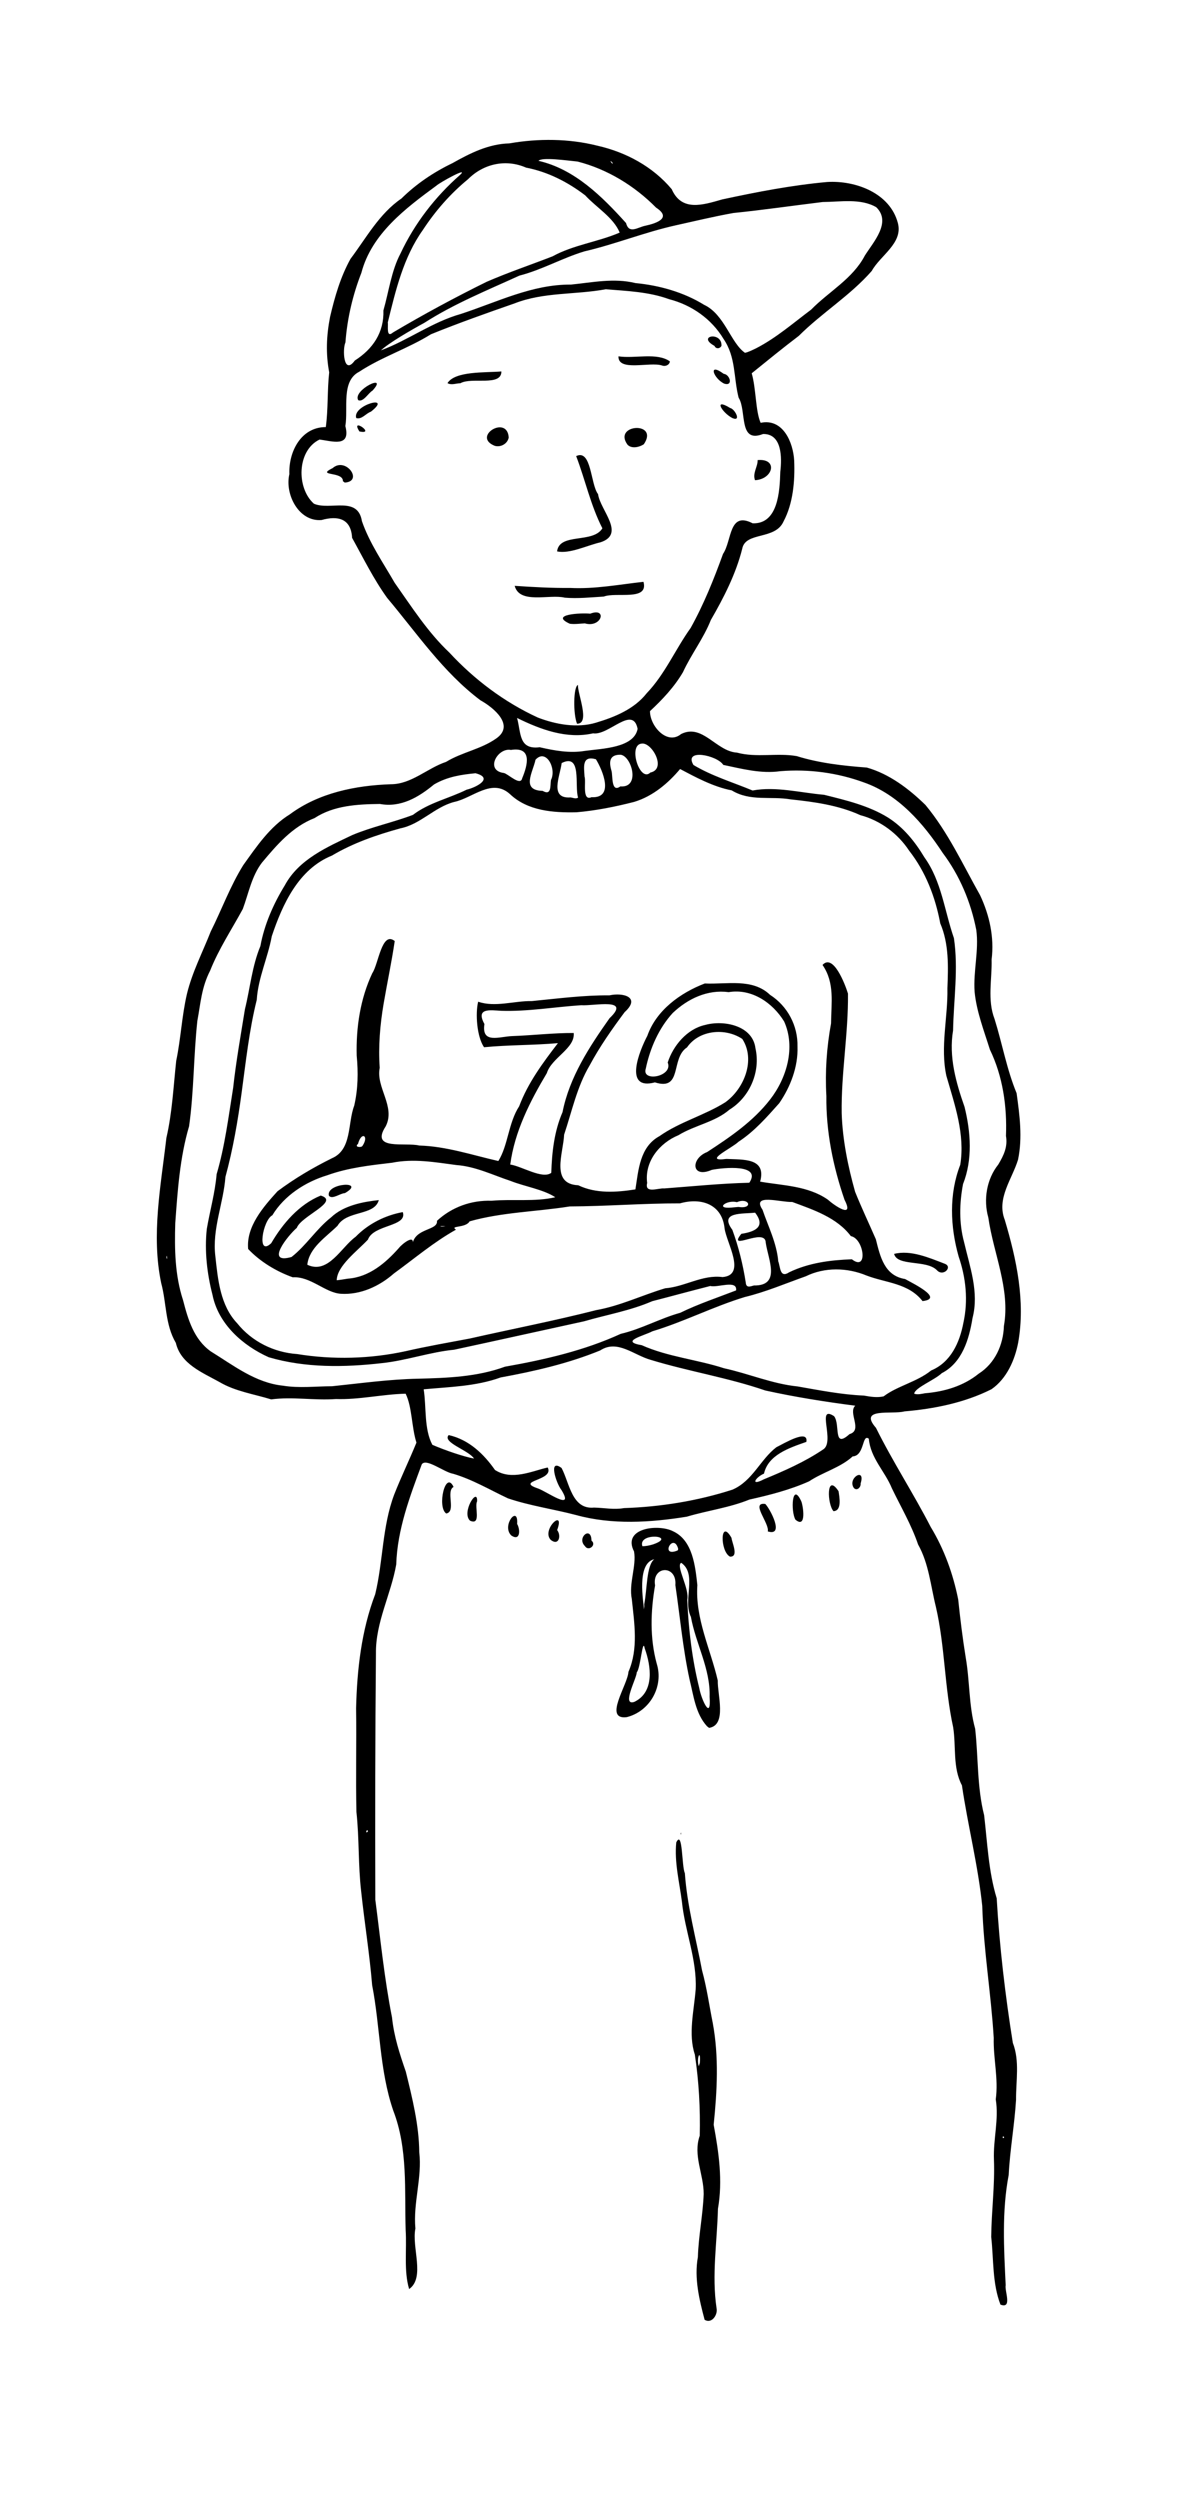 <?xml version="1.0" encoding="UTF-8" standalone="no"?>
<!-- Created with Inkscape (http://www.inkscape.org/) -->
<svg
   xmlns:svg="http://www.w3.org/2000/svg"
   xmlns="http://www.w3.org/2000/svg"
   version="1.0"
   width="278.903"
   height="591.903"
   id="svg2">
  <defs
     id="defs4" />
  <g
     transform="translate(22.951,22.589)"
     id="layer1">
    <path
       d="M 144.017,526.685 C 142.758,521.948 141.512,516.842 142.419,511.837 C 142.569,506.808 143.611,501.895 143.795,496.902 C 143.82,492.238 141.215,487.757 142.861,483.101 C 143.014,476.677 142.658,470.219 141.699,463.882 C 140.089,459.045 141.501,453.513 141.899,448.439 C 142.228,441.384 139.344,434.688 138.64,427.715 C 138.044,423.061 136.819,418.345 137.298,413.648 C 138.854,410.487 138.568,419.388 139.332,420.925 C 139.883,428.742 141.962,436.308 143.407,443.955 C 144.526,448.024 145.121,452.296 145.956,456.466 C 147.417,464.398 146.982,472.534 146.161,480.501 C 147.374,487.049 148.349,493.755 147.174,500.406 C 146.985,508.255 145.672,516.112 146.847,523.949 C 147.18,525.478 145.72,527.718 144.017,526.685 z M 142.886,465.851 C 143.154,462.323 142.024,464.637 142.632,466.654 L 142.886,465.851 L 142.886,465.851 z M 214.12,523.096 C 212.172,518.054 212.522,512.399 211.928,507.07 C 211.984,500.949 212.815,494.877 212.573,488.745 C 212.384,483.936 213.775,479.244 213.003,474.488 C 213.678,469.588 212.396,464.813 212.526,459.943 C 211.896,449.501 210.126,439.153 209.802,428.683 C 208.807,419.068 206.396,409.698 204.989,400.146 C 202.765,395.962 203.64,390.966 202.91,386.376 C 200.852,376.972 200.981,367.252 198.819,357.88 C 197.582,352.936 197.161,347.665 194.598,343.11 C 193.003,338.429 190.506,334.194 188.393,329.813 C 186.732,325.745 183.346,322.703 182.92,318.064 C 181.292,316.807 181.957,322.118 179.103,322.253 C 176.185,324.922 172.113,325.941 168.773,328.157 C 164.243,330.177 159.455,331.398 154.631,332.475 C 149.888,334.409 144.711,335.066 139.803,336.525 C 131.151,337.923 122.102,338.488 113.557,336.14 C 108.18,334.729 102.659,333.959 97.405,332.186 C 93.114,330.172 89.044,327.729 84.426,326.367 C 82.271,326.022 77.99,322.549 76.99,324.144 C 74.151,331.79 71.198,339.585 70.943,347.833 C 69.702,354.935 66.036,361.53 66.132,368.895 C 65.95,388.339 65.937,407.791 65.986,427.232 C 67.202,436.535 68.123,445.885 69.94,455.091 C 70.417,459.667 71.763,463.738 73.213,467.933 C 74.747,474.191 76.339,480.536 76.399,487.019 C 77.104,493.039 74.917,499.011 75.484,505.076 C 74.554,509.489 77.852,516.713 73.996,519.408 C 72.712,515.104 73.468,510.081 73.176,505.49 C 72.885,496.004 73.734,486.179 70.229,477.138 C 66.951,467.564 67.15,457.313 65.235,447.466 C 64.621,440.035 63.425,432.673 62.632,425.264 C 61.904,419.019 62.192,412.704 61.51,406.453 C 61.324,398.264 61.549,390.076 61.429,381.883 C 61.654,372.728 62.682,363.489 65.962,354.877 C 67.843,347.083 67.606,338.87 70.455,331.296 C 72.07,327.182 74.07,323.065 75.73,318.99 C 74.566,315.347 74.718,310.553 73.169,307.408 C 67.641,307.537 62.115,308.866 56.656,308.671 C 51.555,309.053 46.377,308.072 41.312,308.758 C 37.285,307.507 32.806,306.872 29.039,304.639 C 25.002,302.393 19.891,300.388 18.719,295.383 C 16.143,290.985 16.533,285.974 15.249,281.236 C 12.853,269.825 15.17,258.194 16.478,246.821 C 17.86,240.86 18.146,234.677 18.805,228.579 C 19.906,223.328 20.127,217.973 21.349,212.738 C 22.59,207.596 25.058,202.882 26.979,197.984 C 29.579,192.798 31.599,187.224 34.688,182.263 C 37.872,177.823 41.007,173.133 45.742,170.22 C 52.584,165.143 61.271,163.39 69.645,163.103 C 74.55,163.102 78.237,159.326 82.746,157.81 C 86.565,155.492 90.984,154.823 94.586,152.3 C 99.152,149.178 94.061,144.985 90.886,143.217 C 82.058,136.598 75.807,127.32 68.782,118.972 C 65.568,114.512 63.138,109.552 60.481,104.76 C 60.235,100.146 57.069,99.469 53.252,100.541 C 47.842,101.012 44.489,94.422 45.62,89.678 C 45.406,84.431 48.353,78.525 54.251,78.535 C 54.831,74.335 54.583,69.756 55.057,65.578 C 54.227,61.181 54.388,56.926 55.265,52.435 C 56.38,47.677 57.722,42.996 60.105,38.703 C 63.846,33.734 66.905,28.013 72.173,24.417 C 75.719,20.927 79.793,18.194 84.309,16.016 C 88.475,13.67 92.825,11.488 97.741,11.362 C 104.628,10.163 111.87,10.21 118.658,11.92 C 125.399,13.457 131.731,16.854 136.221,22.209 C 138.582,27.572 143.557,25.954 148.173,24.633 C 156.401,22.863 164.688,21.259 173.074,20.503 C 179.797,20.104 187.963,23.115 189.82,30.26 C 191.041,35.014 185.659,37.869 183.619,41.566 C 178.519,47.393 171.803,51.485 166.337,56.934 C 162.558,59.802 158.833,62.837 155.175,65.797 C 156.234,69.457 156.065,74.783 157.293,77.524 C 162.597,76.413 165.009,82.166 165.24,86.481 C 165.436,91.301 164.989,96.606 162.723,100.867 C 160.744,105.351 153.703,103.22 152.926,107.347 C 151.425,113.315 148.565,118.894 145.494,124.208 C 143.756,128.594 140.857,132.298 138.884,136.567 C 136.848,140.046 134.026,143.05 131.074,145.788 C 131.027,149.298 135.135,153.943 138.438,151.218 C 143.518,148.657 146.752,155.326 151.685,155.616 C 156.315,156.869 161.187,155.63 165.838,156.438 C 171.225,158.112 176.863,158.734 182.455,159.152 C 187.787,160.66 192.432,164.185 196.344,168.008 C 201.696,174.446 205.211,182.134 209.297,189.386 C 211.528,194.137 212.679,199.353 212.022,204.594 C 212.144,209.308 210.969,214.169 212.722,218.689 C 214.545,224.525 215.603,230.591 217.946,236.259 C 218.663,241.484 219.376,246.738 218.286,251.992 C 216.879,256.618 213.146,261.145 215.139,266.245 C 217.931,275.604 220.056,285.522 218.326,295.28 C 217.532,299.425 215.613,303.852 211.979,306.358 C 205.621,309.549 198.447,310.996 191.371,311.596 C 188.478,312.391 180.345,310.6 184.62,315.494 C 188.611,323.536 193.496,331.015 197.594,338.971 C 200.802,344.255 202.894,350.073 204.104,356.122 C 204.588,360.724 205.154,365.366 205.901,369.965 C 206.869,375.549 206.609,381.246 208.124,386.739 C 208.891,393.557 208.553,400.512 210.251,407.217 C 211.025,413.807 211.286,420.505 213.226,426.88 C 213.9,438.353 215.242,449.783 217.051,461.121 C 218.717,465.422 217.776,470.103 217.812,474.618 C 217.443,480.582 216.365,486.444 216.069,492.409 C 214.425,500.996 214.943,509.822 215.357,518.499 C 215.06,519.816 216.995,524.175 214.12,523.096 z M 215.01,483.469 C 214.527,482.791 214.527,484.147 215.01,483.469 z M 64.247,411.005 C 63.922,410.154 63.539,411.947 64.247,411.005 z M 124.893,334.496 C 133.603,334.209 142.324,332.8 150.623,330.126 C 155.415,328.043 157.231,322.956 161.032,320.072 C 162.678,319.283 168.668,315.62 168.128,318.816 C 163.974,320.263 159.083,321.913 158.087,326.33 C 156.072,327.186 154.724,329.416 158.049,327.68 C 162.863,325.693 167.708,323.568 172.03,320.656 C 175.088,318.943 170.333,309.883 174.695,312.733 C 176.231,314.725 174.363,320.565 178.353,316.976 C 181.557,316.062 177.924,311.916 179.713,310.249 C 172.583,309.329 165.427,308.198 158.393,306.648 C 149.52,303.597 140.236,302.136 131.276,299.406 C 127.239,298.298 123.35,294.483 119.269,297.167 C 111.706,300.261 103.697,302.096 95.676,303.563 C 89.834,305.686 83.562,305.793 77.445,306.367 C 78.115,310.61 77.5,315.735 79.501,319.509 C 82.528,320.82 86.886,322.306 89.377,322.77 C 88.144,320.803 81.761,318.947 83.372,317.206 C 88.233,318.297 91.732,321.758 94.346,325.474 C 98.38,328.068 103.185,325.684 106.837,324.879 C 108.461,328.035 98.957,327.958 104.52,329.843 C 106.536,330.518 113.281,335.421 110.091,330.214 C 108.865,328.693 106.862,322.597 110.119,324.998 C 112.017,328.563 112.541,334.875 117.812,334.373 C 120.175,334.424 122.547,334.923 124.893,334.496 z M 186.435,308.038 C 189.674,305.569 194.332,304.627 197.698,301.908 C 202.348,299.975 204.447,295.297 205.33,290.653 C 206.494,285.395 205.952,279.995 204.21,274.928 C 202.211,267.857 201.892,260.147 204.592,253.206 C 205.763,245.992 203.277,238.994 201.309,232.168 C 199.815,225.325 201.682,218.328 201.548,211.416 C 201.745,206.245 201.938,200.899 199.852,196.041 C 198.701,189.858 196.387,183.813 192.474,178.826 C 189.803,174.772 185.637,171.676 180.925,170.427 C 175.707,168.057 170.047,167.288 164.41,166.687 C 159.649,165.867 154.818,167.236 150.426,164.55 C 146.045,163.721 141.715,161.347 138.205,159.501 C 135.425,162.798 131.821,165.925 127.316,167.286 C 122.836,168.429 118.246,169.354 113.651,169.742 C 108.135,169.864 102.087,169.428 97.881,165.429 C 93.601,161.573 89.068,166.387 84.639,167.304 C 79.974,168.539 76.704,172.589 71.922,173.546 C 66.314,175.093 60.73,177.01 55.72,179.987 C 47.785,183.19 43.994,191.51 41.449,199.095 C 40.52,204.181 38.215,208.944 37.889,214.158 C 36.089,221.372 35.309,228.807 34.303,236.165 C 33.399,242.861 32.252,249.536 30.471,256.064 C 29.992,262.374 27.291,268.421 28.076,274.823 C 28.677,280.353 29.229,286.505 33.264,290.745 C 36.724,295.056 41.957,297.647 47.457,298.02 C 55.977,299.399 64.749,299.169 73.178,297.338 C 78.21,296.185 83.274,295.303 88.335,294.351 C 98.331,292.093 108.393,290.15 118.322,287.619 C 123.963,286.626 129.197,284.088 134.664,282.448 C 139.33,282.099 143.47,279.172 148.269,279.795 C 153.99,279.326 149.192,271.691 148.743,268.243 C 148.145,262.52 143.186,260.915 138.176,262.342 C 129.462,262.324 120.767,263.033 112.053,263.069 C 104.172,264.324 96.056,264.42 88.334,266.596 C 87.362,268.26 83.536,267.537 85.098,268.571 C 79.861,271.487 75.248,275.421 70.399,278.933 C 66.948,281.977 62.446,284.041 57.824,283.749 C 54.115,283.53 50.659,279.584 46.42,279.849 C 42.46,278.435 38.65,276.105 35.853,273.148 C 35.345,267.865 39.44,263.179 42.818,259.465 C 46.916,256.411 51.165,253.912 55.715,251.655 C 60.491,249.605 59.401,243.343 60.986,239.203 C 61.892,235.272 61.953,231.346 61.572,227.352 C 61.403,220.685 62.414,213.907 65.27,207.837 C 66.731,205.713 67.512,197.757 70.584,200.231 C 69.859,205.158 68.809,210.081 67.963,215.005 C 67.11,220.01 66.67,225.167 67.027,230.244 C 66.08,234.944 70.858,239.421 68.436,244.12 C 64.677,249.907 73.092,247.828 76.381,248.646 C 82.807,248.826 88.932,250.908 95.137,252.313 C 97.444,248.645 97.525,243.239 100.072,239.353 C 102.149,233.807 105.686,229.054 109.256,224.403 C 103.431,224.916 97.568,224.808 91.748,225.375 C 90.042,222.894 89.664,217.39 90.355,214.591 C 94.346,215.982 98.882,214.373 103.072,214.443 C 109.202,213.853 115.287,213.037 121.466,213.088 C 124.686,212.373 128.979,213.505 125.067,217.062 C 122.054,221.104 119.164,225.221 116.772,229.673 C 113.771,234.725 112.572,240.556 110.724,246.07 C 110.53,250.478 107.451,257.763 114.068,258.054 C 118.297,260.083 123.123,259.736 127.616,259.035 C 128.339,254.514 128.617,248.985 133.314,246.425 C 138.128,243.034 143.981,241.515 148.914,238.412 C 153.406,235.188 156.142,228.341 152.945,223.409 C 148.934,220.726 142.723,221.248 139.846,225.409 C 135.891,227.973 138.854,235.789 132.239,233.693 C 124.683,235.716 128.61,226.128 130.442,222.668 C 132.575,216.594 138.295,212.48 144.058,210.276 C 149.273,210.534 155.341,208.967 159.52,212.967 C 163.682,215.641 166.142,220.291 166.024,225.223 C 166.193,229.988 164.359,234.764 161.693,238.633 C 158.72,241.956 155.813,245.292 152.05,247.754 C 150.45,249.295 143.364,252.586 149.194,251.819 C 153.176,252.018 158.721,251.533 157.173,257.199 C 162.562,258.134 168.455,258.168 173.174,261.429 C 174.908,262.974 179.531,266.089 177.174,261.511 C 174.449,253.594 172.766,245.329 172.868,236.923 C 172.54,231.152 172.935,225.403 173.976,219.728 C 174.021,214.899 174.895,210.143 171.955,205.89 C 174.469,203.116 177.27,210.34 177.986,212.669 C 178.09,222.136 176.351,231.514 176.497,240.989 C 176.695,247.274 177.978,253.56 179.673,259.592 C 181.183,263.355 183.002,267.182 184.593,270.841 C 185.623,274.982 186.637,279.479 191.523,280.255 C 193.206,281.215 200.881,284.884 195.659,285.483 C 192.302,281.199 186.963,281.187 182.375,279.424 C 177.795,277.521 172.449,277.417 167.979,279.613 C 163.179,281.309 158.5,283.323 153.546,284.516 C 146.076,286.785 139.111,290.384 131.635,292.632 C 129.577,293.717 123.81,295.03 129.119,295.924 C 135.315,298.689 142.194,299.303 148.615,301.384 C 154.488,302.66 160.055,305.084 166.061,305.69 C 171.273,306.599 176.458,307.632 181.759,307.853 C 183.296,308.125 184.886,308.396 186.435,308.038 z M 199.046,278.155 C 196.539,275.631 189.659,277.315 188.919,274.304 C 192.888,273.312 197.225,275.229 200.979,276.663 C 202.84,277.424 200.532,279.799 199.046,278.155 z M 196.238,307.302 C 200.853,306.924 205.337,305.595 208.96,302.671 C 212.805,300.234 214.797,295.853 214.933,291.395 C 216.486,282.635 212.462,274.246 211.242,265.704 C 210.043,261.451 210.839,256.61 213.605,253.139 C 214.896,250.982 215.876,248.935 215.423,246.378 C 215.697,239.366 214.685,232.272 211.609,225.914 C 210.211,221.438 208.449,216.932 207.993,212.247 C 207.651,207.357 209.047,202.437 208.39,197.6 C 207.101,191.002 204.463,184.723 200.423,179.348 C 195.837,172.346 189.858,165.501 181.765,162.674 C 175.439,160.361 168.684,159.47 161.968,160.01 C 157.344,160.66 152.899,159.454 148.432,158.521 C 147.041,156.262 138.967,154.539 141.373,158.544 C 145.743,161.16 150.687,162.636 155.379,164.584 C 160.915,163.56 166.69,165.117 172.319,165.599 C 177.489,166.883 182.891,168.159 187.451,170.976 C 191.162,173.32 193.87,176.698 196.117,180.438 C 200.169,186.069 200.87,193.152 203.092,199.538 C 204.172,206.778 203.031,214.137 202.889,221.411 C 201.846,227.609 203.57,233.696 205.607,239.495 C 207.089,245.475 207.548,251.956 205.247,257.78 C 204.39,262.347 204.279,267.035 205.507,271.556 C 206.871,277.417 209.083,283.393 207.504,289.471 C 206.699,294.477 205.066,300.053 200.211,302.551 C 198.493,304.194 193.821,305.99 193.678,307.412 C 194.531,307.699 195.398,307.441 196.238,307.302 z M 55.746,305.64 C 62.534,304.942 69.303,303.99 76.147,303.856 C 83.081,303.681 90.132,303.427 96.706,301.014 C 106.072,299.36 115.465,297.21 124.137,293.236 C 128.996,292.109 133.415,289.591 138.232,288.253 C 142.513,286.168 147.038,284.662 151.47,282.953 C 151.832,280.329 147.004,282.387 145.381,281.9 C 140.783,283.064 136.207,284.318 131.599,285.506 C 126.424,287.753 120.833,288.701 115.444,290.269 C 105.179,292.499 94.929,294.793 84.667,296.994 C 78.891,297.561 73.362,299.559 67.571,300.167 C 58.664,301.187 49.423,301.323 40.743,298.781 C 34.551,296.02 28.757,290.88 27.393,283.964 C 26.101,278.944 25.491,273.596 26.051,268.406 C 26.798,264.045 28.006,259.845 28.379,255.442 C 30.346,248.754 31.199,241.819 32.299,234.98 C 32.983,228.751 34.094,222.548 35.088,216.373 C 36.319,211.389 36.763,206.21 38.754,201.414 C 39.681,196.336 41.835,191.443 44.532,187.048 C 47.847,180.882 54.549,177.99 60.545,175.126 C 65.211,173.176 70.187,172.144 74.894,170.36 C 78.688,167.461 83.429,166.469 87.609,164.394 C 89.992,163.826 94.098,161.635 89.726,160.497 C 86.429,160.818 83.073,161.299 79.903,163.151 C 76.206,166.206 72.021,168.682 67.073,167.771 C 61.754,167.839 56.19,168.113 51.589,171.113 C 46.296,173.184 42.661,177.443 39.123,181.663 C 36.683,184.831 35.919,189.058 34.586,192.636 C 31.963,197.473 28.901,202.071 26.85,207.221 C 24.769,211.273 24.582,215.055 23.818,219.101 C 22.91,227.401 23.023,235.805 21.856,244.08 C 19.659,251.527 19.141,259.312 18.58,267.013 C 18.39,273.174 18.494,279.377 20.433,285.286 C 21.603,289.815 22.985,294.536 26.99,297.39 C 32.367,300.701 37.592,304.84 44.105,305.509 C 47.952,306.139 51.867,305.65 55.746,305.64 z M 155.687,281.785 C 162.18,281.883 159.073,275.631 158.501,271.664 C 158.454,267.871 149.195,273.936 152.713,269.556 C 155.962,269.062 158.564,267.89 155.977,264.543 C 153.048,264.888 147.358,264.257 150.586,268.605 C 152.053,272.589 153.087,276.775 153.758,281.042 C 153.855,282.405 154.715,282.07 155.687,281.785 z M 59.484,280.167 C 64.499,279.807 68.405,276.486 71.594,272.882 C 72.304,271.959 75.575,269.368 74.745,272.25 C 75.195,268.082 80.876,268.885 80.598,266.47 C 84.109,263.217 88.739,261.557 93.539,261.724 C 98.546,261.276 103.757,262.022 108.629,260.894 C 105.908,259.07 101.268,258.317 98.065,257.041 C 93.969,255.692 89.704,253.585 85.218,253.272 C 80.144,252.605 75.091,251.691 69.975,252.719 C 64.769,253.328 59.558,253.897 54.593,255.688 C 49.427,257.255 44.419,260.476 41.586,265.158 C 39.304,266.34 37.82,275.082 41.318,271.774 C 44.061,267.088 47.909,262.597 53.049,260.492 C 57.688,261.906 48.404,265.323 47.383,268.135 C 45.32,269.907 39.689,276.871 46.132,275.037 C 49.607,272.326 51.999,268.414 55.491,265.667 C 58.499,262.797 63.174,261.955 66.81,261.567 C 65.787,265.351 59.219,263.923 57.028,267.648 C 54.32,270.312 50.286,272.856 49.872,276.876 C 54.836,279.223 57.927,272.678 61.317,270.258 C 64.297,267.184 68.351,265.155 72.494,264.41 C 73.658,267.888 65.542,267.314 64.235,270.927 C 61.64,273.689 56.916,277.142 56.839,280.548 C 57.726,280.46 58.605,280.306 59.484,280.167 z M 54.984,260.525 C 54.215,257.486 63.984,256.919 58.778,259.917 C 57.719,259.917 55.748,261.535 54.984,260.525 z M 164.053,278.657 C 168.704,276.417 173.818,275.764 178.908,275.582 C 182.804,278.603 181.787,270.681 178.671,270.101 C 175.339,265.685 169.772,263.856 164.779,262.01 C 162.011,262.131 155.078,259.893 157.736,263.853 C 159.025,267.656 161.108,271.745 161.465,276.067 C 161.983,277.422 161.825,280.145 164.053,278.657 z M 16.579,274.753 C 16.276,275.034 16.873,276.216 16.579,274.753 z M 82.62,267.768 C 80.972,267.587 81.019,267.99 82.62,267.768 z M 152.006,263.189 C 155.705,263.742 154.522,260.815 151.677,262.061 C 149.238,261.427 146.378,263.683 150.361,263.342 L 151.151,263.265 L 152.006,263.189 L 152.006,263.189 z M 134.433,258.809 C 141.153,258.308 147.865,257.615 154.605,257.459 C 157.594,252.998 148.536,253.85 145.721,254.409 C 140.794,256.531 140.71,251.699 144.598,250.199 C 150.045,246.654 155.495,242.955 159.527,237.759 C 163.487,232.679 165.62,225.385 162.856,219.266 C 160.106,214.803 155.145,211.422 149.716,212.33 C 144.714,211.662 140.059,213.864 136.467,217.259 C 133.173,220.847 131.074,225.633 130.077,230.427 C 129.003,233.728 136.631,232.327 135.27,228.987 C 136.564,224.989 139.854,221.037 144.137,220.097 C 148.531,218.88 155.399,220.204 156.062,225.612 C 157.316,231.155 154.728,237.191 149.893,240.16 C 146.493,243.101 141.672,243.838 137.819,246.198 C 133.323,248.053 129.738,252.438 130.401,257.513 C 129.751,260.137 133.104,258.648 134.433,258.809 z M 107.683,255.105 C 107.831,250.214 108.385,245.271 110.345,240.747 C 111.985,232.469 116.691,225.283 121.488,218.5 C 126.722,213.557 117.812,215.645 114.768,215.424 C 108.456,215.835 102.172,216.948 95.807,216.748 C 93.285,216.608 89.695,215.971 91.84,219.877 C 91.104,224.678 95.41,222.824 98.443,222.733 C 103.295,222.558 108.157,221.977 112.998,222 C 113.352,225.654 107.75,227.855 106.625,231.506 C 102.633,238.204 98.989,245.34 97.96,253.151 C 100.656,253.525 105.605,256.705 107.683,255.105 z M 62.913,248.773 C 64.582,246.354 62.7,245.183 61.886,248.256 C 60.925,249.022 62.575,249.196 62.913,248.773 z M 114.031,166.26 C 113.146,163.515 115.007,155.66 110.141,158.086 C 109.747,161.241 107.18,166.567 112.235,166.224 C 112.746,166.272 113.521,166.659 114.031,166.26 z M 117.212,166.168 C 122.677,166.455 119.863,159.818 118.263,157.187 C 114.822,156.201 115.466,159.182 115.564,161.3 C 115.981,162.402 114.891,167.195 117.212,166.168 z M 107.605,162.106 C 108.99,159.371 106.423,154.557 103.947,157.298 C 103.298,160.329 100.481,164.546 105.63,164.668 C 107.794,165.922 107.395,163.381 107.605,162.106 z M 124.042,163.617 C 128.892,164.005 126.709,156.421 124.107,156.114 C 121.542,156.077 121.263,157.65 121.952,159.939 C 122.283,161.051 121.83,165.218 124.042,163.617 z M 100.786,161.681 C 102.102,158.539 103.218,154.169 98.114,154.979 C 94.962,154.37 91.889,159.856 96.439,160.437 C 97.439,160.628 100.384,163.629 100.786,161.681 z M 131.151,160.335 C 135.084,159.517 131.549,153.2 129.169,153.474 C 125.74,153.637 128.649,162.812 131.151,160.335 z M 115.635,155.207 C 119.741,154.638 127.261,154.534 128.141,149.986 C 127.003,144.302 121.277,151.636 117.586,151.048 C 111.36,152.472 105.085,150.134 99.571,147.406 C 100.554,150.974 99.912,154.97 104.943,154.342 C 108.443,155.143 112.046,155.806 115.635,155.207 z M 118.28,148.525 C 122.728,147.197 127.344,145.308 130.289,141.558 C 134.624,137.038 137.078,131.156 140.705,126.099 C 143.823,120.502 146.199,114.574 148.377,108.566 C 150.518,105.404 149.71,98.372 155.397,101.32 C 161.49,101.533 161.813,93.572 161.947,89.129 C 162.35,85.788 162.379,80.078 157.858,80.174 C 151.965,82.476 154.046,74.709 152.069,71.562 C 150.849,66.748 151.458,61.999 148.5,57.662 C 145.65,52.913 140.922,49.617 135.593,48.252 C 130.801,46.495 125.59,46.311 120.582,45.904 C 113.399,47.233 105.861,46.541 98.977,49.25 C 92.338,51.559 85.69,53.912 79.173,56.555 C 73.724,59.947 67.529,61.911 62.154,65.44 C 57.831,67.659 59.596,74.136 58.882,78.292 C 60.228,83.451 55.778,81.848 52.762,81.488 C 47.403,84.086 47.243,92.947 51.438,96.682 C 55.268,98.334 61.844,94.766 62.812,100.817 C 64.614,106.027 67.822,110.625 70.567,115.399 C 74.61,121.12 78.413,127.104 83.543,131.939 C 89.453,138.319 96.555,143.66 104.465,147.301 C 108.753,148.956 113.813,149.867 118.28,148.525 z M 113.784,148.773 C 112.846,146.484 112.909,140.03 113.994,139.583 C 113.917,141.728 116.965,148.802 113.784,148.773 z M 112.075,125.1 C 107.094,122.852 114.895,122.492 116.905,122.718 C 121.001,121.153 119.664,126.151 115.641,125.018 C 114.453,125.063 113.265,125.263 112.075,125.1 z M 110.869,118.925 C 107.27,118.038 100.184,120.551 99.008,116.123 C 103.204,116.406 107.753,116.669 112.143,116.621 C 117.978,116.927 123.787,115.801 129.527,115.174 C 130.801,119.803 123.07,117.527 120.132,118.663 C 117.054,118.849 113.948,119.186 110.869,118.925 z M 109.055,107.976 C 109.59,103.486 117.553,106.169 119.792,102.506 C 117.005,97.07 115.745,91.076 113.578,85.406 C 117.233,83.646 116.972,92.128 118.765,94.408 C 119.273,98.213 125.387,103.858 119.324,105.823 C 116.122,106.555 112.12,108.596 109.055,107.976 z M 58.305,91.345 C 58.399,88.95 51.804,90.234 55.867,88.252 C 58.98,85.497 63.232,91.393 58.746,91.677 L 58.305,91.345 L 58.305,91.345 z M 155.955,91.114 C 155.332,89.4 156.636,87.903 156.577,86.35 C 161.459,85.9 160.29,90.89 155.955,91.114 z M 125.728,82.686 C 122.219,77.792 133.316,77.115 129.615,82.596 C 128.584,83.3 126.686,83.742 125.728,82.686 z M 94.276,82.971 C 88.791,80.771 97.268,75.531 97.597,81.012 C 97.304,82.506 95.692,83.383 94.276,82.971 z M 62.219,79.567 C 59.898,75.972 66.289,80.434 62.219,79.567 L 62.219,79.567 z M 150.581,76.392 C 148.132,75.123 146.006,71.519 150.067,74.017 C 151.188,74.219 152.802,77.36 150.581,76.392 z M 61.461,76.398 C 60.495,73.301 70.293,70.713 64.931,74.894 C 63.772,75.269 62.791,76.808 61.461,76.398 z M 61.933,72.162 C 60.531,69.772 69.235,65.611 65.327,69.893 C 64.341,70.441 63.148,72.71 61.933,72.162 z M 83.083,68.126 C 84.914,65.236 91.98,65.68 95.86,65.361 C 95.883,68.999 88.812,66.617 86.146,68.152 C 85.17,68.16 83.993,68.681 83.083,68.126 z M 148.697,68.262 C 146.168,67.115 144.654,63.073 148.549,65.931 C 149.988,66.044 150.862,68.897 148.697,68.262 z M 133.918,63.948 C 131.027,63.007 123.482,65.484 123.598,61.782 C 127.485,62.376 132.726,60.801 135.786,62.982 C 135.696,63.851 134.675,64.264 133.918,63.948 z M 146.354,59.311 C 142.034,56.939 148.173,55.802 148.012,59.286 C 147.664,60.006 146.695,60.104 146.354,59.311 z M 61.125,62.778 C 65.402,60.046 68.067,56.147 67.903,50.915 C 69.192,46.43 69.782,41.522 71.957,37.422 C 75.285,30.332 80.159,24.01 86.047,18.844 C 88.328,16.733 81.384,20.544 80.448,21.378 C 73.139,26.749 65.108,32.769 62.682,42.012 C 60.621,47.297 59.328,52.837 58.905,58.489 C 58.172,60.049 58.439,66.447 61.125,62.778 z M 156.187,59.895 C 160.938,57.461 164.995,53.915 169.241,50.739 C 173.47,46.419 179.096,43.444 181.987,37.921 C 184.004,34.707 188.356,30.042 184.686,26.476 C 180.967,24.313 176.157,25.223 171.994,25.243 C 164.942,26.101 157.914,27.125 150.841,27.845 C 146.256,28.662 141.702,29.76 137.205,30.756 C 129.857,32.385 122.855,35.23 115.514,36.935 C 110.258,38.523 105.475,41.3 100.134,42.668 C 92.5,46.152 84.691,49.312 77.6,53.851 C 74.302,55.651 69.204,58.604 67.311,60.374 C 73.85,57.93 79.483,53.647 86.25,51.75 C 94.812,48.963 103.144,44.713 112.355,44.795 C 117.451,44.287 122.529,43.19 127.626,44.438 C 133.292,44.975 139.047,46.596 143.885,49.581 C 148.735,51.833 150.22,58.652 153.585,60.954 C 154.503,60.744 155.34,60.291 156.187,59.895 z M 70.181,56.128 C 77.412,51.851 84.846,47.841 92.362,44.137 C 97.485,41.909 102.78,40.13 107.985,38.107 C 112.965,35.374 118.749,34.703 123.889,32.485 C 122.436,28.92 118.361,26.543 115.717,23.665 C 111.539,20.48 106.875,18.104 101.701,17.097 C 96.906,15.002 91.596,16.183 87.953,19.847 C 83.763,23.287 80.209,27.352 77.242,31.88 C 72.641,38.334 70.792,46.209 68.939,53.769 C 69.099,54.469 68.488,57.6 70.181,56.128 z M 129.994,30.854 C 132.701,30.267 136.255,29.011 132.519,26.576 C 127.406,21.406 120.981,17.472 113.918,15.665 C 111.339,15.41 105.463,14.567 104.65,15.492 C 113.202,17.448 119.709,23.918 125.392,30.217 C 126.113,32.943 128.181,31.198 129.994,30.854 z M 122.153,15.878 C 120.989,14.772 122.591,16.949 122.153,15.878 z M 138.321,411.598 C 138.513,410.738 138.443,412.326 138.321,411.598 z M 144.585,386.157 C 141.861,383.153 141.422,378.989 140.472,375.188 C 138.846,367.763 138.193,360.222 137.083,352.732 C 137.498,347.856 131.484,348.11 132.277,352.802 C 131.21,358.937 131.018,365.285 132.671,371.336 C 134.353,376.728 131.07,382.614 125.559,383.995 C 119.935,384.698 125.812,376.306 125.961,373.278 C 128.352,367.823 127.36,361.777 126.765,356.053 C 126.011,352.27 127.896,348.275 127.295,344.767 C 124.405,339.158 133.114,338.195 136.558,339.991 C 141.188,342.135 141.804,348.218 142.297,352.733 C 141.754,360.628 145.394,367.812 147.132,375.313 C 147.03,378.598 149.358,385.887 145.074,386.532 L 144.585,386.157 L 144.585,386.157 z M 145.202,379.165 C 145.414,372.553 141.915,366.632 140.766,360.249 C 138.797,356.253 142.337,350.126 138.467,347.446 C 137.117,348.162 140.496,353.58 139.902,356.24 C 140.208,363.245 141.049,370.289 142.746,377.104 C 143.214,379.743 145.622,385.068 145.202,379.165 L 145.202,379.165 z M 127.367,380.377 C 132.199,378.045 131.327,371.874 129.832,367.73 C 129.31,364.921 128.869,372.372 127.93,373.387 C 127.951,374.746 124.238,381.453 127.367,380.377 z M 129.701,357.266 C 130.418,353.735 130.202,348.094 132.087,346.595 C 127.773,347.61 129.588,356.826 129.639,358.494 L 129.718,357.822 L 129.701,357.266 L 129.701,357.266 z M 137.74,344.075 C 136.58,340.143 133.336,346.268 137.584,344.54 L 137.719,344.382 L 137.74,344.075 L 137.74,344.075 z M 131.788,343.093 C 137.746,341.048 128.137,340.114 129.265,343.515 C 130.119,343.534 130.974,343.333 131.788,343.093 z M 150.02,345.985 C 147.619,344.716 147.679,336.777 150.385,341.539 C 150.469,342.609 152.206,346.114 150.02,345.985 z M 115.655,343.493 C 113.624,341.503 117.163,338.586 117.21,342.201 C 118.489,343.184 116.509,344.865 115.655,343.493 z M 107.573,342.042 C 105.205,339.629 111.056,334.306 109.071,339.706 C 110.079,340.947 109.516,343.537 107.573,342.042 z M 98.214,340.987 C 95.796,338.656 99.936,333.57 99.586,338.246 C 100.357,339.518 100.379,342.428 98.214,340.987 z M 158.982,340.018 C 159.445,338.143 154.784,333.025 158.389,333.511 C 159.508,334.627 163.047,341.274 158.982,340.018 z M 88.435,337.479 C 86.312,335.539 90.285,329.33 90.101,332.91 C 89.421,334.123 91.175,338.686 88.435,337.479 z M 165.537,337.237 C 164.396,335.322 164.695,328.073 166.933,332.909 C 167.373,334.035 168.195,339.456 165.537,337.237 z M 82.786,335.778 C 80.565,334.253 82.603,325.398 84.525,329.479 C 82.629,330.526 85.215,335.336 82.786,335.778 z M 174.56,335.225 C 173.067,333.641 172.776,325.997 175.753,330.499 C 175.952,331.857 176.615,335.123 174.56,335.225 z M 179.398,329.752 C 177.725,327.435 182.242,324.67 180.98,328.677 C 181.085,329.548 180.141,330.5 179.398,329.752 z "
       style="fill:black"
       id="path1882" />
  </g>
</svg>
